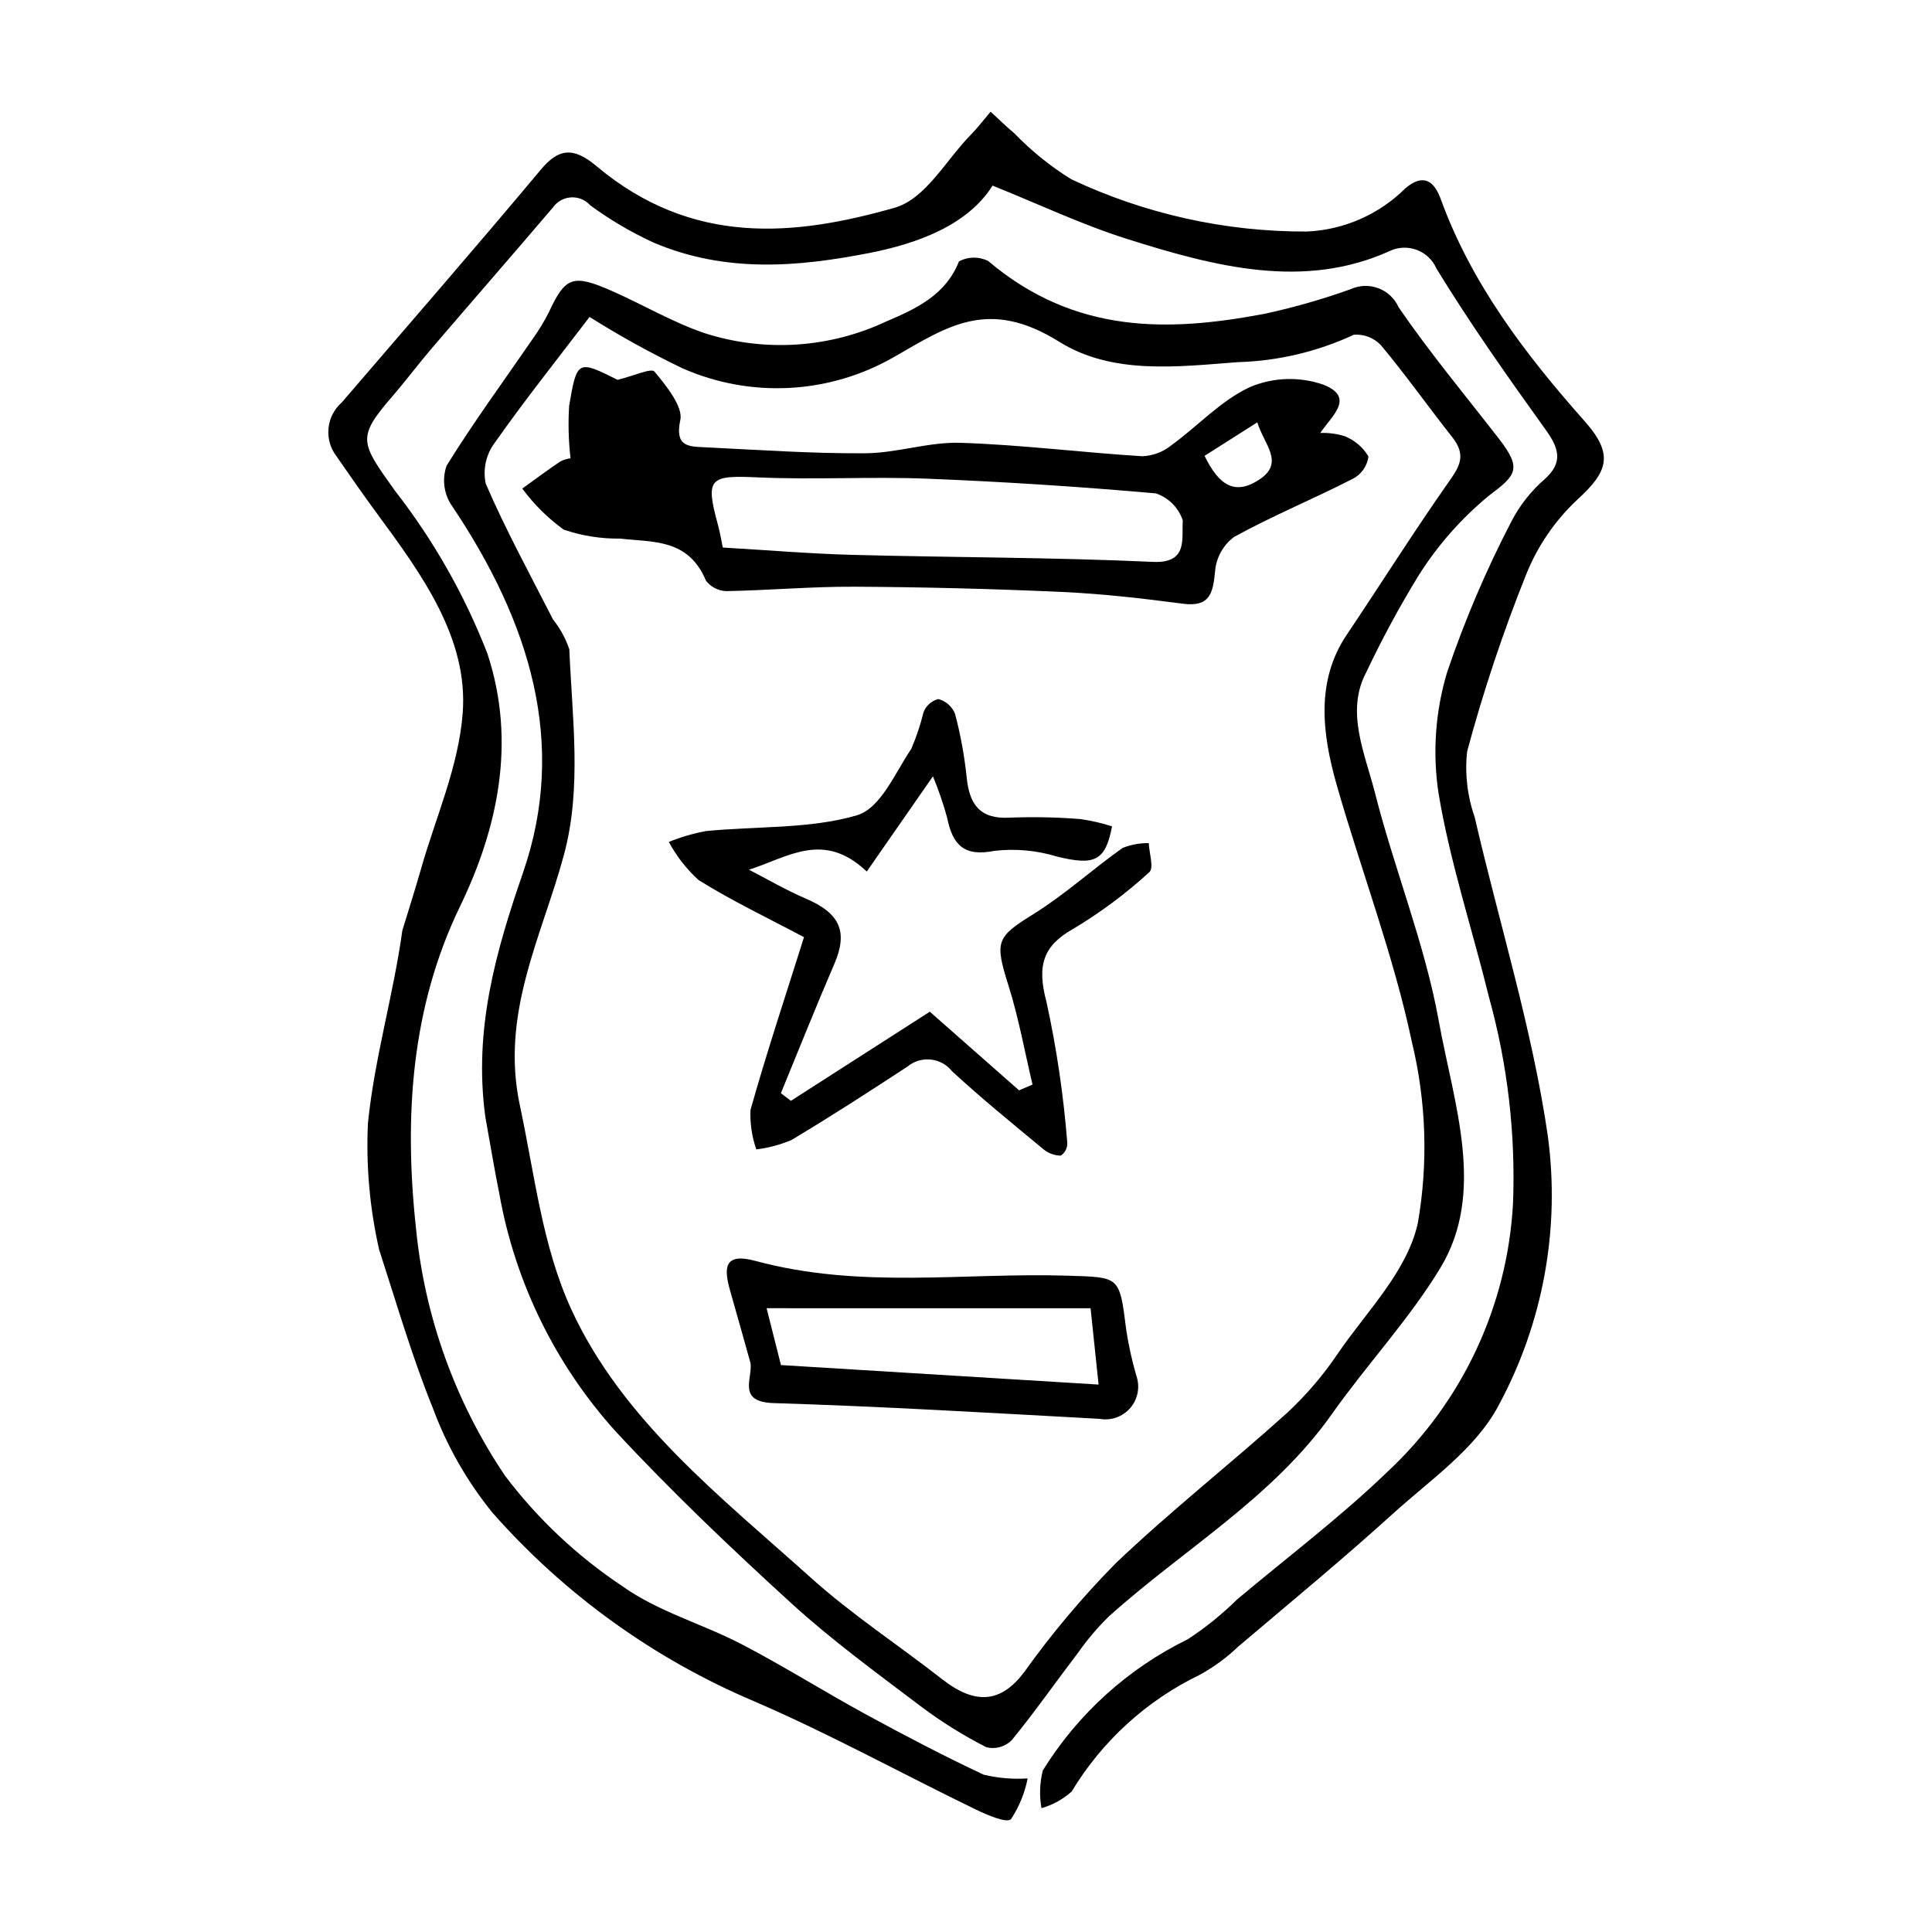 <?xml version="1.0" encoding="UTF-8"?>
<!-- The Best Svg Icon site in the world: iconSvg.co, Visit us! https://iconsvg.co -->
<svg fill="#000000" width="800px" height="800px" version="1.1" viewBox="144 144 512 512" xmlns="http://www.w3.org/2000/svg">
 <g>
  <path d="m563.99 255.67c-15.891-17.898-30.066-36.586-38.188-58.934-1.75-4.816-4.629-6.859-9.367-2.828v-0.004c-6.973 6.941-16.285 11.027-26.113 11.457-21.574 0.078-42.895-4.652-62.41-13.852-5.5-3.398-10.555-7.473-15.043-12.121-2.191-1.844-4.238-3.856-6.352-5.793-1.734 2.039-3.352 4.195-5.227 6.102-6.625 6.731-11.949 17.016-20.27 19.379-26.16 7.43-53.465 10.375-78.98-11.082-6.289-5.289-10.156-4.488-14.727 0.977-17.34 20.746-35.105 41.129-52.711 61.652-4.18 3.648-4.801 9.918-1.414 14.312 3.527 5.062 7.027 10.148 10.695 15.121 11.949 16.203 24.219 33.125 22.742 52.848-1.062 14.215-7.117 27.559-11.023 41.266-1.566 5.5-3.305 10.949-4.977 16.418-2.363 17.102-7.356 33.719-9.109 50.992h-0.004c-0.539 11.281 0.457 22.582 2.965 33.594 4.727 14.582 8.746 28.434 14.176 41.84h0.004c3.723 10.133 9.102 19.578 15.918 27.945 19.043 21.582 42.68 38.617 69.172 49.859 19.949 8.578 39.195 19.188 58.824 28.711 3.039 1.473 8.242 3.703 9.359 2.566 2.156-3.281 3.656-6.949 4.41-10.801-3.91 0.266-7.844-0.066-11.656-0.984-10.555-4.949-20.934-10.383-31.215-15.984-11.043-6.016-21.75-12.766-32.883-18.566-10.461-5.449-22.238-8.656-31.703-15.441v0.004c-11.891-7.918-22.367-17.777-30.996-29.164-13.223-19.578-21.348-42.145-23.645-65.656-3.231-29.852-1.203-58.695 11.664-85.285 9.883-20.426 15.062-43.43 7.242-67.059-6.023-15.488-14.273-30.012-24.488-43.121-9.055-12.707-10.23-13.961-0.82-24.836 3.676-4.246 7.043-8.766 10.695-13.031 10.629-12.41 21.375-24.719 31.973-37.16v0.004c1.102-1.59 2.871-2.586 4.801-2.707 1.934-0.117 3.812 0.652 5.102 2.094 5.223 3.836 10.82 7.133 16.707 9.848 19.316 8.25 38.625 6.414 57.086 2.832 13.281-2.578 26.34-7.562 32.836-17.895 12.207 4.906 23.727 10.375 35.625 14.133 23.445 7.41 46.961 13.492 69.652 3.191 2.258-1.059 4.852-1.156 7.188-0.27 2.332 0.887 4.207 2.684 5.195 4.977 8.969 14.676 18.98 28.824 29.059 42.867 3.805 5.301 4.094 8.785-0.34 12.852v-0.004c-3.641 3.144-6.652 6.953-8.867 11.227-6.695 12.871-12.398 26.238-17.051 39.984-3.102 10.32-3.887 21.195-2.309 31.852 2.984 18.168 8.949 36.145 13.398 54.238v0.004c4.934 17.793 7.086 36.238 6.375 54.688-1.477 27.086-13.383 52.551-33.215 71.055-12.523 12.082-26.531 22.656-39.895 33.879-3.996 3.941-8.375 7.477-13.074 10.555-15.828 7.731-29.148 19.785-38.422 34.762-0.824 3.273-0.949 6.688-0.359 10.012 2.961-0.848 5.691-2.352 7.992-4.398 8.066-13.391 19.855-24.141 33.934-30.941 3.723-2.035 7.16-4.559 10.223-7.496 13.734-11.637 27.633-23.102 40.961-35.18 9.953-9.016 21.949-17.195 28.027-28.715 11.816-21.855 16.383-46.898 13.035-71.52-4.098-28.238-12.879-56.277-19.379-84.434-1.953-5.574-2.633-11.512-1.988-17.383 4.281-15.898 9.496-31.531 15.617-46.816 3.016-7.547 7.652-14.34 13.582-19.898 8.023-7.324 9.836-11.887 1.984-20.734z"/>
  <path d="m272.63 440.07c-3.207-23.344 2.867-44.191 9.996-64.867 11.762-34.113 1.957-66.289-19.113-97.535v0.004c-1.938-3.062-2.363-6.844-1.16-10.258 7.094-11.48 15.094-22.352 22.723-33.477 1.656-2.289 3.125-4.707 4.391-7.234 4.375-9.352 6.32-10.16 16.688-5.598 8.301 3.652 16.297 8.422 24.777 11.25h0.004c15.855 5.031 33.031 3.879 48.07-3.227 7.91-3.359 15.641-7.008 19.129-15.848h0.004c2.402-1.297 5.289-1.34 7.731-0.117 23.148 19.578 48.055 18.742 73.203 14.012 7.754-1.68 15.391-3.863 22.859-6.535 2.324-1.066 4.977-1.156 7.367-0.25 2.391 0.902 4.32 2.727 5.359 5.062 8.227 11.996 17.617 23.27 26.566 34.812 6.172 7.961 4.598 9.652-2.57 15.027l0.004-0.004c-7.387 6.07-13.742 13.289-18.824 21.387-5.019 8.215-9.598 16.691-13.719 25.395-5.625 10.477-0.402 21.547 2.281 32.109 5.121 20.164 13.211 40.012 16.859 60.234 3.969 21.984 12.664 45.512 0.414 65.664-8.328 13.703-19.438 25.531-28.699 38.652-15.695 22.23-39.309 35.824-59.074 53.605-3 2.93-5.727 6.133-8.137 9.566-5.914 7.746-11.5 15.762-17.668 23.297v-0.004c-1.754 1.734-4.281 2.438-6.676 1.852-6.098-3.098-11.91-6.723-17.375-10.832-11.633-8.812-23.508-17.453-34.273-27.277-16.055-14.652-31.871-29.699-46.629-45.613h-0.004c-15.953-17.672-26.625-39.469-30.801-62.906-1.363-6.769-2.477-13.562-3.703-20.348zm27.609-212.08c-8.84 11.609-17.281 22.176-25.051 33.246-2.371 3.109-3.269 7.094-2.469 10.922 5.273 12.23 11.742 24.059 17.836 36.008 1.887 2.359 3.348 5.031 4.32 7.894 0.762 18.254 3.348 36.676-1.395 54.367-5.801 21.633-16.969 42.004-11.703 66.555 3.887 18.113 5.887 37.137 13.605 53.965 13.5 29.43 39.707 49.789 63.559 71.219 10.855 9.754 23.195 17.816 34.723 26.832 8.938 6.988 15.652 6.156 21.684-1.773 7.32-10.254 15.441-19.918 24.281-28.895 14.543-13.887 30.457-26.359 45.406-39.848 5.16-4.789 9.746-10.164 13.664-16.016 7.644-11.121 18.219-21.566 21.047-34.352 2.773-15.953 2.227-32.309-1.598-48.043-4.82-22.852-13.398-45.285-19.887-67.984-3.984-13.938-5.512-27.73 2.617-39.836 9.105-13.559 17.824-27.395 27.195-40.75 2.731-3.891 4.562-6.863 0.816-11.609-6.359-8.059-12.289-16.445-18.859-24.332-1.848-2.012-4.516-3.062-7.238-2.856-9.645 4.492-20.109 6.969-30.746 7.269-16.109 1.215-33.219 3.406-47.395-5.434-18.734-11.684-29.586-4.035-43.605 4.004v-0.004c-17.203 9.945-38.121 11.066-56.285 3.016-8.426-4.055-16.613-8.582-24.523-13.566z"/>
  <path d="m295.2 265.45c-0.543-4.617-0.664-9.281-0.367-13.922 2.066-12.184 2.297-12.125 12.836-6.867 4.125-1.008 8.934-3.188 9.758-2.203 3.16 3.773 7.609 9.352 6.871 12.805-1.523 7.121 2.106 7.062 6.512 7.273 14.172 0.68 28.395 1.688 42.484 1.586 8.516-0.062 16.75-3.035 25.25-2.769 16.012 0.504 32.133 2.566 48.191 3.555h0.004c2.824-0.117 5.539-1.148 7.731-2.941 7.004-5.07 13.016-11.781 20.77-15.387v0.004c6.176-2.613 13.098-2.844 19.438-0.652 8.613 3.398 2.195 8.309-0.785 12.812h-0.004c2.176-0.086 4.348 0.199 6.43 0.836 2.652 1.039 4.883 2.938 6.336 5.391-0.332 2.602-1.953 4.856-4.312 5.996-10.324 5.293-21.168 9.738-31.297 15.328-2.918 2.176-4.754 5.504-5.039 9.129-0.551 5.672-1.309 9.512-8.5 8.57-10.672-1.398-21.387-2.637-32.035-3.117-18.344-0.832-36.664-1.293-54.961-1.391-11.406-0.059-22.699 0.965-34.082 1.168-2.106-0.094-4.062-1.109-5.348-2.777-4.668-11.176-14.031-10.148-22.723-11.137v-0.004c-5.094 0.07-10.16-0.738-14.984-2.383-4.191-3.039-7.891-6.707-10.965-10.875 3.348-2.41 6.652-4.879 10.078-7.188l-0.004 0.004c0.855-0.434 1.773-0.715 2.719-0.844zm40.344 23.652c11.875 0.691 23.105 1.645 34.281 1.941 26.594 0.703 53.133 0.648 79.754 1.863 9.445 0.43 7.492-6.379 7.883-10.965-1.117-3.379-3.754-6.035-7.125-7.184-20.223-1.793-40.438-3.094-60.641-3.902-15.066-0.586-30.035 0.34-45.105-0.352-12.504-0.574-13.711 0.215-10.379 12.387 0.621 2.262 0.984 4.562 1.332 6.211zm127.68-24.301c3.793 7.801 7.981 10.543 14.441 6.336 6.922-4.508 1.301-9.332-0.461-15.215-5.238 3.328-9.645 6.129-13.977 8.879z"/>
  <path d="m357.07 392.36c-9.574-5.09-19.074-9.594-27.977-15.16-3.164-2.898-5.816-6.305-7.852-10.082 3.164-1.27 6.441-2.231 9.793-2.867 13.383-1.344 27.539-0.523 39.984-4.164 6.414-1.875 10.133-11.227 14.48-17.625v0.004c1.344-3.148 2.43-6.394 3.25-9.715 0.664-1.742 2.137-3.047 3.945-3.496 1.977 0.539 3.594 1.961 4.383 3.852 1.465 5.512 2.5 11.129 3.09 16.805 0.707 7.211 3.449 11.223 11.426 10.777v-0.004c6.231-0.242 12.469-0.117 18.684 0.375 2.856 0.406 5.676 1.051 8.43 1.926-1.754 9.301-4.723 10.414-14.535 8.031l-0.004-0.004c-5.371-1.648-11.027-2.172-16.613-1.531-8.027 1.598-11.078-1.477-12.574-8.852h0.004c-1.02-3.707-2.269-7.348-3.746-10.895-6.043 8.695-11.586 16.672-17.535 25.23-11.445-10.855-20.75-3.848-31.211-0.48 4.981 2.562 9.855 5.434 14.965 7.613 9.195 3.918 11.34 8.824 7.621 17.426-4.883 11.305-9.438 22.781-14.133 34.184l2.652 2.023 36.812-23.617c7.266 6.402 15.461 13.621 23.656 20.84l3.566-1.531c-2.086-8.766-3.66-17.645-6.383-26.273-3.719-11.785-3.176-12.805 6.719-18.965 8.297-5.164 15.555-11.828 23.539-17.473l0.004-0.004c2.203-0.875 4.559-1.309 6.93-1.273 0.113 2.641 1.41 6.594 0.141 7.699-6.215 5.688-12.988 10.734-20.219 15.055-7.945 4.461-9.617 9.719-7.031 19.324h-0.004c2.684 12.281 4.523 24.734 5.508 37.27 0.09 1.383-0.566 2.703-1.719 3.469-1.703-0.023-3.344-0.637-4.644-1.734-8.152-6.75-16.379-13.441-24.156-20.617-1.391-1.758-3.434-2.879-5.66-3.109-2.231-0.234-4.461 0.441-6.184 1.871-10.145 6.656-20.352 13.246-30.785 19.484-2.957 1.238-6.07 2.066-9.254 2.457-1.172-3.359-1.695-6.906-1.543-10.457 4.25-15.094 9.191-29.934 14.18-45.785z"/>
  <path d="m342.91 505.29c-1.793-6.375-3.551-12.754-5.383-19.121-1.746-6.074-1.746-10.293 6.644-8.023 27.879 7.543 55.121 3.059 82.645 3.922 13.977 0.441 13.844-0.012 15.645 14.332h-0.004c0.629 4.129 1.531 8.211 2.699 12.223 1.008 2.914 0.398 6.148-1.609 8.492-2.004 2.34-5.106 3.445-8.141 2.894-28.773-1.562-57.566-3.293-86.293-4.168-9.805-0.301-5.703-6.336-6.203-10.551zm8.051 0.465c28.656 1.762 56.371 3.461 84.176 5.172l-2.125-20.23-85.855-0.004c0.883 3.5 2.172 8.594 3.805 15.062z"/>
 </g>
</svg>